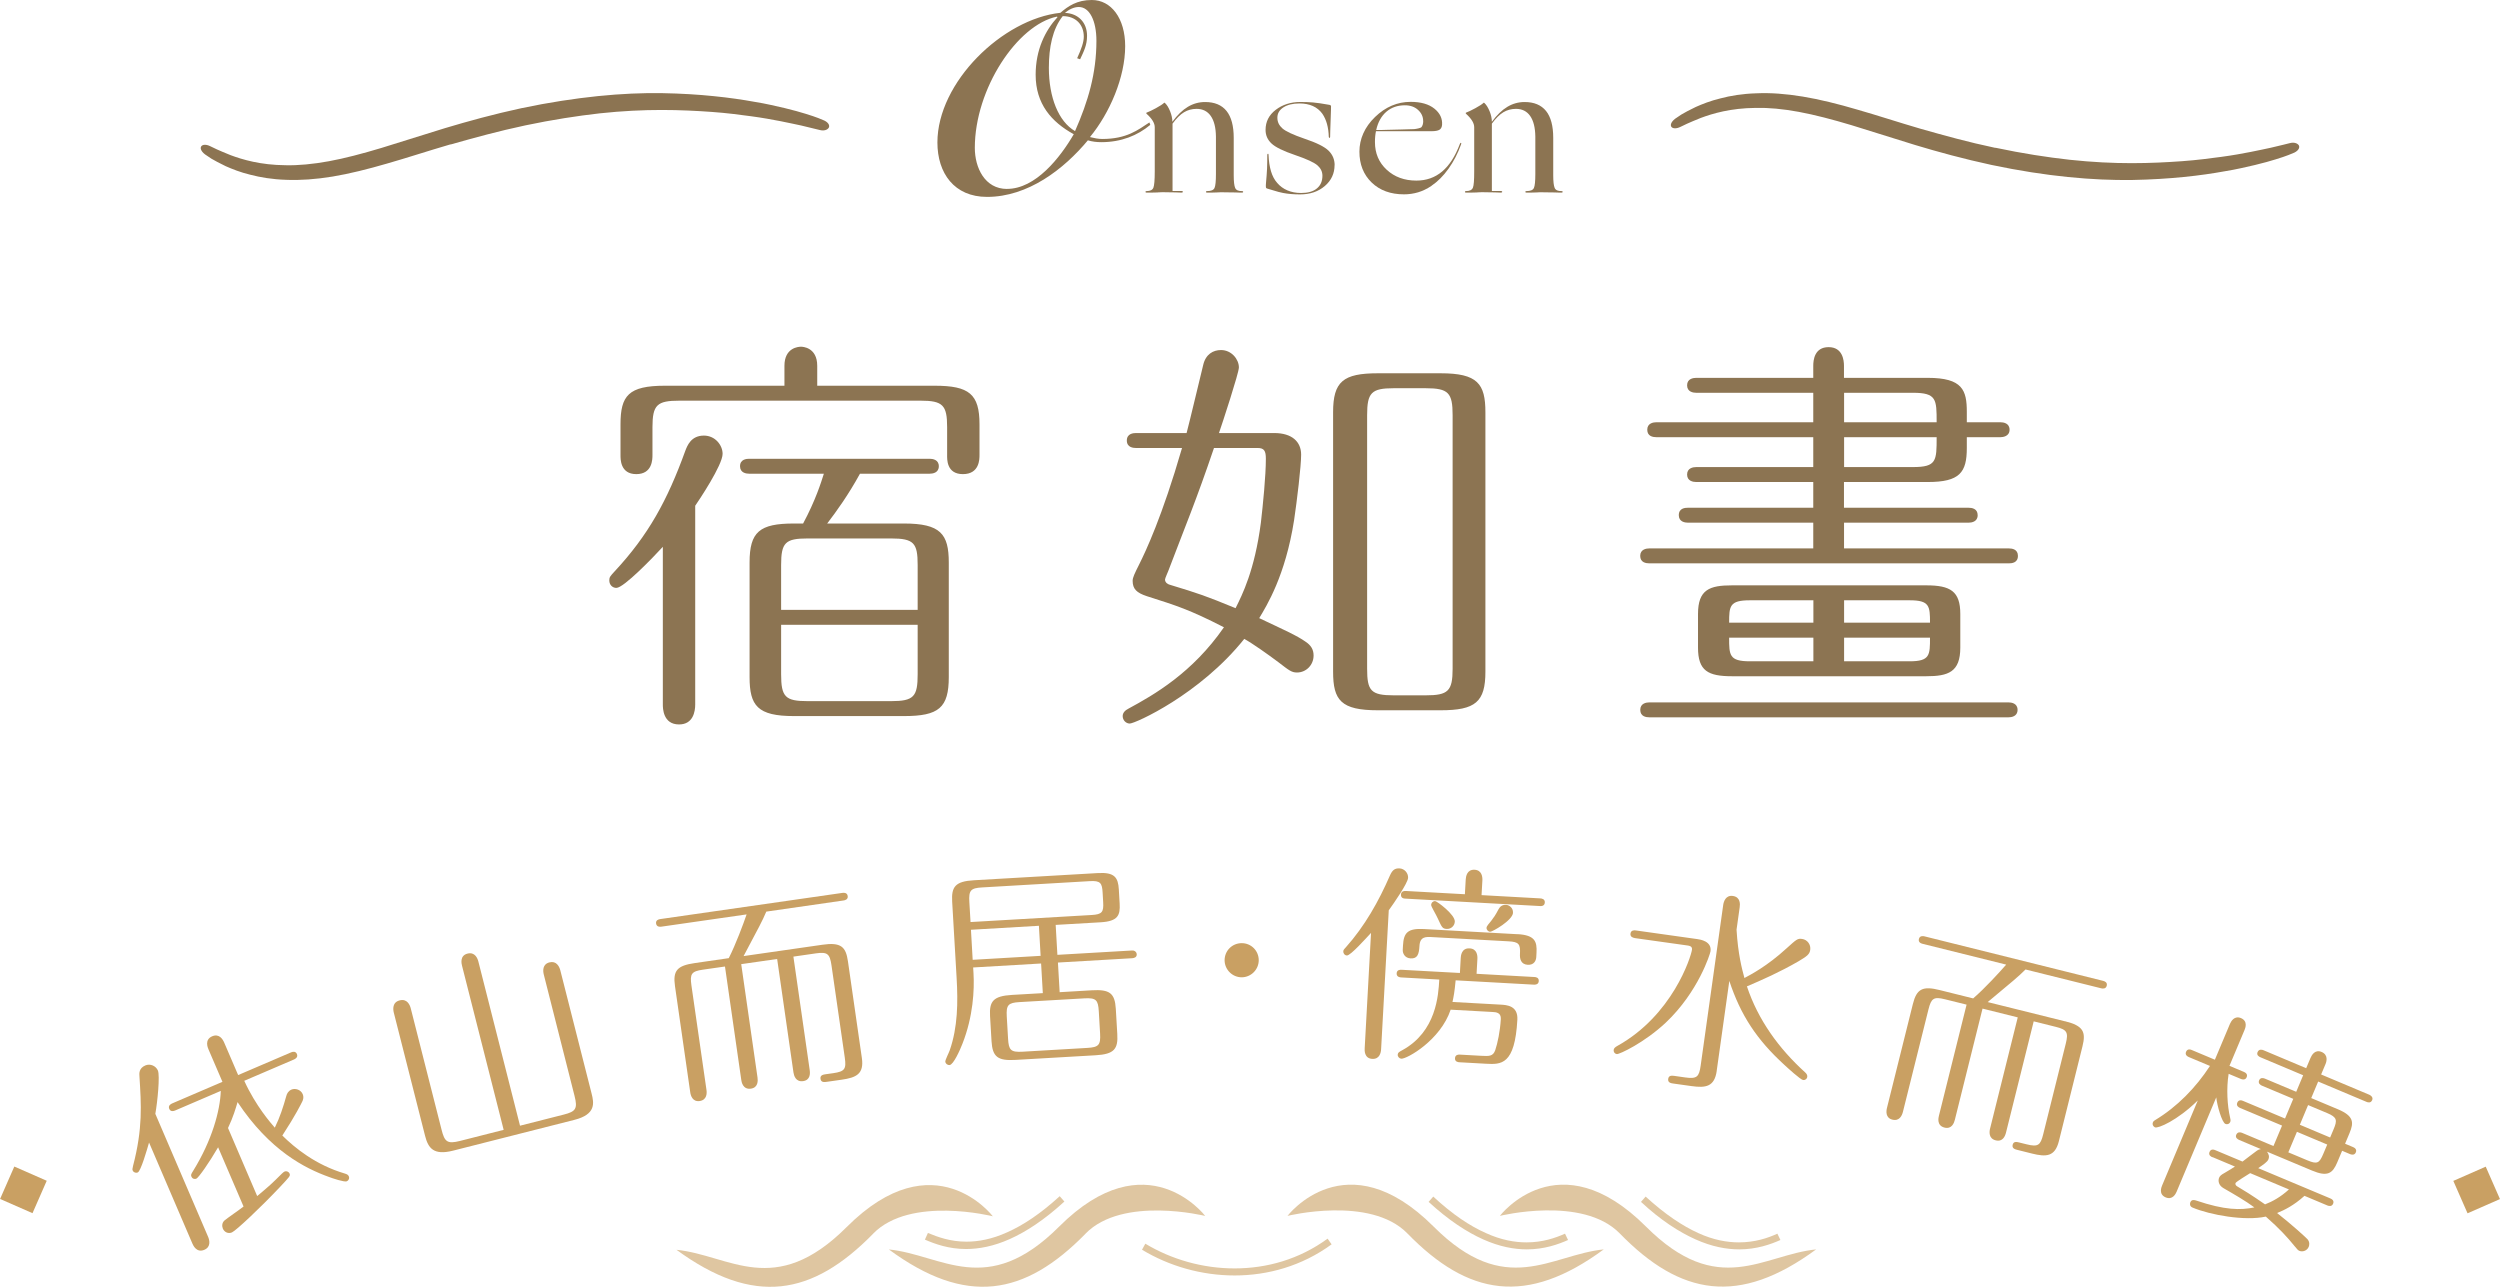 <?xml version="1.0" encoding="UTF-8"?><svg id="_層_2" xmlns="http://www.w3.org/2000/svg" viewBox="0 0 421.67 217.03"><defs><style>.cls-1{fill:#c9a063;}.cls-2{fill:#dfc6a1;}.cls-3{fill:#8c7452;}</style></defs><g id="_層_1-2"><g><g><g><path class="cls-3" d="M194.02,21.06c-2.16,1.8-4.9,2.92-8.28,2.92-.77,0-1.53-.09-2.25-.31-4.05,4.86-10.08,9.54-17.01,9.54-5.53,0-8.37-4-8.37-9.18,0-10.17,11.02-20.83,20.74-21.87,1.31-1.12,2.79-2.16,5.31-2.16,3.24,0,5.62,3.06,5.62,7.78,0,5.26-2.61,11.29-5.94,15.34,.72,.18,1.4,.32,2.07,.32,4.14,0,6.03-1.53,7.96-2.79l.14,.4Zm-24.16,10.8c4.81,0,8.95-5.26,11.25-9.22-3.78-2.07-6.43-5.13-6.43-10.03,0-4.23,1.62-7.47,3.69-9.72l-.09-.09c-6.7,1.39-13.86,12.19-13.86,22.14,0,3.33,1.67,6.93,5.44,6.93Zm11.47-9.76c2.2-4.99,3.6-9.72,3.6-15.21,0-3.42-1.17-5.71-2.97-5.71-.85,0-1.71,.45-2.34,.99,2.25,.09,3.73,1.62,3.73,3.87,0,1.58-.54,2.61-1.17,3.96l-.5-.18c.72-1.58,1.12-2.7,1.12-3.64,0-2.03-1.35-3.46-3.55-3.46-1.71,2.16-2.34,5.22-2.34,8.73,0,4.95,1.62,9.04,4.41,10.66Z"/><path class="cls-3" d="M195.28,32.46c-.56,.02-.97,.03-1.23,.03h-.66c-.12,0-.18-.04-.18-.13s.06-.13,.18-.13c.62,0,1-.19,1.15-.57s.23-1.29,.23-2.73v-7.47c0-.34-.11-.69-.33-1.06-.22-.37-.57-.78-1.05-1.21-.04-.04-.06-.08-.06-.11s.02-.05,.06-.08c.38-.14,.91-.39,1.59-.76,.68-.37,1.13-.67,1.35-.88,.04-.04,.07-.06,.09-.04,.02,0,.05,.04,.09,.07,.32,.3,.6,.76,.85,1.38,.25,.62,.38,1.21,.38,1.77,.84-1.14,1.71-1.98,2.61-2.52,.9-.54,1.87-.81,2.91-.81,1.6,0,2.81,.5,3.62,1.51,.81,1.01,1.21,2.53,1.21,4.54v6.3c0,1.04,.08,1.75,.24,2.13,.16,.38,.55,.56,1.17,.54,.12,0,.18,.04,.18,.13s-.06,.13-.18,.13h-.29c-.15,0-.46,0-.92-.03-.76,0-1.29,0-1.57-.02-.29,0-.49-.01-.58-.01h-.27c-.12,0-.33,0-.63,.03-.46,.02-.81,.03-1.03,.03h-.62c-.12,0-.18-.04-.18-.13s.06-.13,.18-.13c.68,0,1.1-.17,1.26-.53,.16-.35,.24-1.12,.24-2.33v-6.33c-.02-1.52-.31-2.68-.87-3.48s-1.36-1.2-2.4-1.2c-.78,0-1.48,.19-2.11,.57-.63,.38-1.28,1.02-1.94,1.92v11.37h1.56c.12,0,.18,.04,.18,.13s-.06,.13-.18,.13h-.26c-.13,0-.4,0-.82-.03-.66,0-1.12,0-1.4-.02-.27,0-.46-.01-.56-.01h-.3c-.14,0-.38,0-.72,.03Z"/><path class="cls-3" d="M225.1,27.84c0,1.42-.55,2.6-1.65,3.54-1.1,.94-2.49,1.41-4.17,1.41-.52,0-1.02-.02-1.5-.06-.48-.04-.93-.1-1.35-.18-.52-.1-1.08-.25-1.67-.44-.59-.19-.93-.29-1.04-.31-.08-.02-.13-.06-.17-.12-.03-.06-.04-.16-.04-.3v-.18c0-.08,0-.22,.03-.42,.08-.82,.13-1.59,.17-2.33,.03-.73,.04-1.5,.04-2.32,0-.12,.04-.19,.11-.2,.07,0,.1,.04,.1,.17,.04,1.08,.18,2.01,.42,2.8,.24,.79,.59,1.45,1.05,1.96,.46,.54,1.03,.96,1.71,1.25,.68,.29,1.45,.44,2.31,.44,1.16,0,2.05-.25,2.67-.77,.62-.51,.93-1.22,.93-2.14,0-.68-.28-1.26-.84-1.75s-1.81-1.07-3.75-1.73c-2-.68-3.33-1.33-4-1.96s-1-1.39-1-2.29c0-1.38,.57-2.51,1.72-3.39s2.54-1.32,4.16-1.32c.8,0,1.5,.03,2.12,.08,.61,.05,1.54,.18,2.8,.41,.1,.04,.17,.07,.2,.1s.04,.08,.04,.13c0,.14,0,.35-.01,.63-.01,.28-.03,.79-.05,1.53-.04,.94-.06,1.62-.07,2.03-.01,.41-.02,.73-.02,.97,0,.12-.04,.18-.1,.18s-.12-.06-.13-.18c-.02-.8-.12-1.52-.3-2.17-.18-.65-.44-1.22-.78-1.72-.42-.58-.96-1.02-1.61-1.31-.65-.29-1.41-.43-2.26-.43-1.12,0-2.02,.22-2.7,.66-.68,.44-1.02,1.02-1.02,1.74s.28,1.3,.84,1.8c.56,.5,1.8,1.08,3.72,1.74,2.04,.68,3.4,1.36,4.08,2.03,.68,.67,1.02,1.49,1.02,2.45Z"/><path class="cls-3" d="M241.45,31.35c-.76,.5-1.52,.87-2.27,1.09s-1.54,.34-2.36,.34c-2.26,0-4.08-.66-5.46-1.99-1.38-1.33-2.07-3.07-2.07-5.21s.88-4.15,2.64-5.85c1.76-1.7,3.76-2.55,6-2.55,1.72,0,3.05,.38,4,1.14,.95,.76,1.38,1.68,1.3,2.76-.04,.4-.2,.67-.46,.82-.27,.15-.71,.23-1.3,.23h-9.39c-.06,.28-.1,.58-.13,.88-.03,.31-.04,.63-.04,.97,0,1.88,.66,3.43,1.98,4.65,1.32,1.22,2.99,1.83,5.01,1.83,1.68,0,3.12-.51,4.34-1.53,1.21-1.02,2.21-2.56,2.98-4.62,.06-.16,.12-.23,.2-.21,.07,.02,.07,.11,.01,.27-.54,1.5-1.24,2.86-2.11,4.08-.87,1.22-1.83,2.18-2.87,2.88Zm-1.41-10.95c0-.72-.29-1.34-.86-1.86-.57-.52-1.31-.78-2.23-.78-1.24,0-2.28,.37-3.12,1.09-.84,.73-1.41,1.75-1.71,3.08,.6,0,1.21,0,1.83-.03,.62-.02,1.44-.04,2.46-.06,.6-.02,1.04-.04,1.32-.04,.28-.01,.54-.02,.78-.02,.22-.02,.46-.06,.71-.12,.25-.06,.42-.12,.5-.18,.1-.1,.18-.25,.24-.43,.06-.19,.09-.41,.09-.65Z"/><path class="cls-3" d="M249.16,32.46c-.56,.02-.97,.03-1.23,.03h-.66c-.12,0-.18-.04-.18-.13s.06-.13,.18-.13c.62,0,1-.19,1.16-.57s.22-1.29,.22-2.73v-7.47c0-.34-.11-.69-.33-1.06-.22-.37-.57-.78-1.05-1.21-.04-.04-.06-.08-.06-.11s.02-.05,.06-.08c.38-.14,.91-.39,1.59-.76s1.13-.67,1.35-.88c.04-.04,.07-.06,.09-.04,.02,0,.05,.04,.09,.07,.32,.3,.6,.76,.86,1.38,.25,.62,.38,1.21,.38,1.77,.84-1.14,1.71-1.98,2.61-2.52,.9-.54,1.87-.81,2.91-.81,1.6,0,2.8,.5,3.62,1.51,.81,1.01,1.21,2.53,1.21,4.54v6.3c0,1.04,.08,1.75,.24,2.13s.55,.56,1.17,.54c.12,0,.18,.04,.18,.13s-.06,.13-.18,.13h-.29c-.15,0-.46,0-.92-.03-.76,0-1.29,0-1.58-.02-.29,0-.48-.01-.58-.01h-.27c-.12,0-.33,0-.63,.03-.46,.02-.81,.03-1.04,.03h-.62c-.12,0-.18-.04-.18-.13s.06-.13,.18-.13c.68,0,1.1-.17,1.26-.53,.16-.35,.24-1.12,.24-2.33v-6.33c-.02-1.52-.31-2.68-.87-3.48s-1.36-1.2-2.4-1.2c-.78,0-1.49,.19-2.12,.57s-1.28,1.02-1.94,1.92v11.37h1.56c.12,0,.18,.04,.18,.13s-.06,.13-.18,.13h-.25c-.13,0-.41,0-.83-.03-.66,0-1.12,0-1.4-.02-.27,0-.46-.01-.55-.01h-.3c-.14,0-.38,0-.72,.03Z"/></g><g><path class="cls-3" d="M336.57,24.92c4.57,.97,8.75,1.61,12.54,2.03,3.83,.41,7.29,.57,10.43,.57,3.14,0,5.97-.15,8.48-.33,2.52-.18,4.69-.47,6.63-.73,1.94-.26,3.57-.56,4.95-.83,1.39-.27,2.53-.53,3.45-.72,1.82-.42,2.8-.68,3.18-.77,.71-.19,1.27,.03,1.49,.35s.04,.86-.71,1.24c-.39,.17-1.33,.59-3.18,1.15-.92,.28-2.07,.62-3.52,.96-1.41,.32-3.11,.74-5.07,1.05-1.98,.36-4.26,.7-6.87,.96-2.61,.26-5.5,.45-8.78,.51-3.25,.04-6.83-.1-10.78-.5s-8.21-1.05-12.91-2.04c-4.67-1.01-8.96-2.18-12.87-3.36l-10.72-3.34c-3.23-.97-6.21-1.75-8.9-2.25s-5.13-.72-7.25-.67c-4.26,.03-7.33,.96-9.31,1.7-1,.4-1.74,.72-2.3,.97l-1.11,.53c-.69,.34-1.25,.3-1.5,.03-.24-.27-.15-.81,.6-1.4,.2-.13,.52-.35,1.07-.72,.57-.33,1.34-.76,2.42-1.27,1.09-.48,2.44-1.03,4.14-1.44,1.69-.45,3.71-.79,6.07-.86,2.34-.11,4.98,.08,7.82,.55,2.84,.47,5.95,1.24,9.21,2.2,3.3,.94,6.83,2.11,10.67,3.23,3.88,1.1,8.03,2.26,12.6,3.22Z"/><path class="cls-3" d="M75.98,24.35c-3.84,1.12-7.37,2.29-10.67,3.23-3.27,.95-6.37,1.73-9.21,2.2-2.84,.47-5.48,.65-7.82,.55-2.36-.07-4.38-.42-6.07-.86-1.7-.41-3.05-.96-4.14-1.44-1.07-.51-1.85-.94-2.42-1.27-.55-.37-.87-.59-1.07-.72-.75-.58-.85-1.13-.6-1.4,.24-.27,.81-.32,1.5,.03l1.11,.53c.56,.25,1.3,.57,2.3,.97,1.98,.74,5.05,1.67,9.31,1.7,2.11,.05,4.56-.18,7.25-.67s5.67-1.28,8.9-2.25l10.72-3.34c3.91-1.17,8.19-2.35,12.87-3.36,4.71-.99,8.97-1.63,12.91-2.04,3.95-.4,7.53-.55,10.78-.5,3.28,.06,6.18,.24,8.78,.51,2.61,.26,4.89,.6,6.87,.96,1.96,.31,3.66,.73,5.07,1.05,1.44,.34,2.59,.68,3.52,.96,1.85,.56,2.8,.98,3.18,1.15,.76,.37,.94,.91,.71,1.24s-.78,.54-1.49,.35c-.38-.08-1.36-.34-3.18-.77-.92-.19-2.07-.45-3.45-.72-1.39-.27-3.02-.57-4.95-.83-1.94-.26-4.11-.55-6.63-.73-2.52-.18-5.34-.33-8.48-.33s-6.6,.16-10.43,.57c-3.79,.43-7.97,1.07-12.54,2.03-4.57,.97-8.72,2.12-12.6,3.22Z"/></g></g><g><g><path class="cls-3" d="M117.26,118.83c0,1.19-.35,3.36-2.73,3.36-2.73,0-2.73-2.8-2.73-3.36v-26.6c-1.61,1.75-6.58,6.93-7.84,6.93-.63,0-1.19-.49-1.19-1.26,0-.56,.14-.7,.91-1.54,5.67-6.09,8.89-11.97,11.9-20.3,.35-.91,.98-2.59,3.15-2.59,1.89,0,3.15,1.61,3.15,3.08,0,1.89-3.99,7.84-4.62,8.75v33.53Zm15.05-53.77v-3.36c0-3.08,2.38-3.22,2.8-3.22,.21,0,2.73,.07,2.73,3.22v3.36h19.81c5.81,0,7.56,1.4,7.56,6.51v5.18c0,.7,0,3.22-2.8,3.22s-2.66-2.59-2.66-3.22v-4.69c0-3.71-.7-4.48-4.48-4.48h-40.67c-3.78,0-4.55,.7-4.55,4.48v4.69c0,.7,0,3.22-2.73,3.22s-2.66-2.59-2.66-3.22v-5.18c0-4.83,1.33-6.51,7.49-6.51h20.16Zm20.16,23.24c6.16,0,7.56,1.75,7.56,6.58v19.32c0,5.18-1.68,6.58-7.56,6.58h-18.55c-6.16,0-7.49-1.75-7.49-6.58v-19.32c0-5.18,1.68-6.58,7.49-6.58h1.54c2.1-3.92,3.01-6.86,3.5-8.4h-12.6c-.49,0-1.54-.14-1.54-1.26,0-1.19,1.12-1.26,1.54-1.26h30.45c.49,0,1.54,.14,1.54,1.26s-1.05,1.26-1.54,1.26h-11.76c-1.96,3.57-3.92,6.3-5.53,8.4h12.95Zm2.31,14.56v-7.56c0-3.71-.63-4.48-4.48-4.48h-14.07c-3.78,0-4.48,.7-4.48,4.48v7.56h23.03Zm-23.03,2.52v8.33c0,3.85,.7,4.55,4.48,4.55h14.07c3.85,0,4.48-.77,4.48-4.55v-8.33h-23.03Z"/><path class="cls-3" d="M214.91,73.04c3.01,0,4.55,1.47,4.55,3.64,0,1.96-.7,7.77-1.19,11.06-1.47,9.38-4.62,14.42-5.88,16.52,4.13,1.96,6.37,2.94,7.84,3.99,.84,.56,1.33,1.26,1.33,2.31,0,1.61-1.26,2.87-2.8,2.87-.91,0-1.33-.35-3.15-1.75-1.68-1.26-4.34-3.15-5.74-3.92-7.49,9.38-18.41,14.28-19.32,14.28-.63,0-1.19-.56-1.19-1.26,0-.56,.42-.98,.98-1.26,4.27-2.31,10.78-6.02,16.1-13.72-5.88-3.01-7.98-3.64-13.02-5.25-1.68-.56-2.38-1.19-2.38-2.59,0-.56,.35-1.26,1.12-2.8,1.05-2.1,3.85-7.98,7.21-19.6h-7.77c-.42,0-1.54-.07-1.54-1.26s1.12-1.26,1.54-1.26h8.54c.49-1.82,2.38-9.8,2.8-11.48,.42-1.82,1.68-2.52,3.01-2.52,1.75,0,3.01,1.54,3.01,2.94,0,.91-2.8,9.45-3.36,11.06h9.31Zm-10.15,2.52c-3.01,8.89-4.83,13.16-7.7,20.72-.07,.21-.56,1.26-.56,1.47,0,.56,.56,.84,.91,.91,4.83,1.47,5.88,1.82,10.99,3.92,1.12-2.24,3.22-6.37,4.27-14.42,.35-3.01,.84-7.91,.84-10.78,0-1.33-.28-1.82-1.4-1.82h-7.35Zm45.78,37.73c0,5.11-1.68,6.51-7.56,6.51h-10.57c-6.23,0-7.56-1.68-7.56-6.51v-43.75c0-5.18,1.68-6.58,7.56-6.58h10.57c6.23,0,7.56,1.75,7.56,6.58v43.75Zm-5.53-43.26c0-3.78-.7-4.55-4.55-4.55h-5.39c-3.78,0-4.48,.77-4.48,4.55v42.77c0,3.71,.63,4.48,4.48,4.48h5.39c3.78,0,4.55-.7,4.55-4.48v-42.77Z"/><path class="cls-3" d="M311.03,85.64h21c.56,0,1.54,.14,1.54,1.26s-1.05,1.26-1.54,1.26h-21v4.34h27.79c.56,0,1.54,.14,1.54,1.26,0,1.19-1.05,1.26-1.54,1.26h-60.63c-.56,0-1.54-.14-1.54-1.26s1.05-1.26,1.54-1.26h27.65v-4.34h-21.14c-.49,0-1.54-.14-1.54-1.26,0-1.19,1.05-1.26,1.54-1.26h21.14v-4.34h-19.74c-.49,0-1.54-.14-1.54-1.26s1.05-1.26,1.54-1.26h19.74v-5.04h-26.46c-.56,0-1.54-.14-1.54-1.26s1.05-1.26,1.54-1.26h26.46v-4.97h-19.74c-.49,0-1.54-.14-1.54-1.26s1.05-1.26,1.54-1.26h19.74v-2.03c0-.98,.21-3.15,2.59-3.15s2.59,2.24,2.59,3.15v2.03h14.14c5.88,0,6.58,2.1,6.58,5.74v1.75h5.67c.49,0,1.54,.14,1.54,1.26s-1.12,1.26-1.54,1.26h-5.67v1.82c0,4.13-1.19,5.74-6.58,5.74h-14.14v4.34Zm-32.83,35.35c-.56,0-1.54-.14-1.54-1.26s1.05-1.26,1.54-1.26h60.56c.49,0,1.54,.14,1.54,1.26s-1.05,1.26-1.54,1.26h-60.56Zm46.7-22.26c4.06,0,5.74,.98,5.74,4.83v5.67c0,4.13-2.03,4.83-5.74,4.83h-32.76c-4.06,0-5.74-.91-5.74-4.83v-5.67c0-4.13,1.96-4.83,5.74-4.83h32.76Zm-19.04,2.52h-10.71c-3.43,0-3.5,.98-3.5,3.78h14.21v-3.78Zm0,6.3h-14.21c0,2.94,0,3.99,3.5,3.99h10.71v-3.99Zm5.18-36.33h15.61c0-3.85,0-4.97-3.99-4.97h-11.62v4.97Zm0,7.56h11.62c3.99,0,3.99-1.05,3.99-5.04h-15.61v5.04Zm0,26.25h14.49c0-2.8-.07-3.78-3.43-3.78h-11.06v3.78Zm0,6.51h11.06c3.43,0,3.43-1.05,3.43-3.99h-14.49v3.99Z"/></g><g><g><path class="cls-1" d="M35.1,208.61c.23,.53,.53,1.69-.63,2.19-1.32,.57-1.89-.76-2.02-1.05l-7.31-17.04c-.33,1.16-1.38,4.82-1.91,5.05-.3,.13-.71,0-.85-.34-.06-.13-.07-.25,.06-.77,1.66-6.35,1.38-10.3,1.08-15.11-.04-.45-.11-1.36,.98-1.83,.86-.37,1.8,.09,2.13,.85,.37,.86-.06,5.24-.43,7.31l8.9,20.74Zm6.1-26.31c1.96,4.29,4.53,7.18,5.15,7.9,.84-1.69,1.43-3.51,1.94-5.34,.1-.4,.34-.85,.87-1.08,.63-.27,1.56,0,1.89,.75,.24,.56,.05,1.04-.08,1.29-.17,.34-1.08,2.23-3.35,5.71,2.1,2.07,5.61,4.96,10.54,6.41,.32,.1,.55,.19,.67,.46,.16,.36-.04,.72-.34,.85-.4,.17-2.41-.5-3.02-.74-4.03-1.45-9.98-4.45-15.4-12.62-.32,1.08-.71,2.46-1.61,4.37l4.92,11.48c2.1-1.76,2.36-1.99,4.17-3.79,.22-.21,.34-.3,.47-.36,.26-.11,.66,0,.82,.35,.17,.4,.05,.49-1.72,2.38-3.18,3.36-7.28,7.23-8,7.55-.63,.27-1.27-.04-1.53-.64-.18-.43-.15-.99,.27-1.37,.31-.29,2.73-1.95,3.22-2.36l-4.29-9.99c-1.49,2.56-3.28,5.13-3.68,5.3-.26,.11-.65,.04-.82-.35-.13-.3-.06-.41,.33-1.04,3.12-5.06,4.51-10.04,4.62-13.42l-7.71,3.31c-.23,.1-.76,.25-.98-.28s.21-.79,.47-.91l8.5-3.65-2.36-5.49c-.11-.26-.7-1.62,.63-2.19,1.19-.51,1.79,.52,2.02,1.05l2.36,5.49,8.93-3.83c.23-.1,.76-.25,.98,.28s-.24,.81-.47,.91l-8.44,3.62Z"/><path class="cls-1" d="M84.95,190.56l-7.02-27.67c-.08-.31-.43-1.71,.93-2.05,1.26-.32,1.7,.83,1.83,1.36l7.02,27.67,7.36-1.87c2.06-.52,2.38-1.01,1.84-3.14l-5.19-20.48c-.17-.66-.22-1.76,.96-2.06,1.15-.29,1.65,.66,1.83,1.36l5.27,20.76c.41,1.61,.78,3.52-2.92,4.45l-20.45,5.19c-3.28,.83-4.19-.42-4.72-2.52l-5.27-20.76c-.13-.52-.29-1.75,1-2.07,1.26-.32,1.72,.79,1.86,1.35l5.2,20.48c.51,2.02,.95,2.43,3.11,1.88l7.36-1.87Z"/><path class="cls-1" d="M138.69,159.35c3.17-.46,3.98,.34,4.33,2.79l2.35,16.32c.39,2.71-.98,3.3-3.4,3.65l-2.53,.36c-.36,.05-.96,.14-1.05-.5s.48-.72,.87-.78l1.28-.18c1.96-.28,2.22-.72,1.95-2.61l-2.25-15.61c-.28-1.92-.69-2.26-2.61-1.99l-3.81,.55,2.75,19.13c.09,.61,.1,1.7-1.11,1.87-1.25,.18-1.55-.94-1.63-1.47l-2.75-19.13-6.06,.87,2.75,19.13c.07,.5,.13,1.69-1.11,1.87-1.39,.2-1.59-1.19-1.63-1.47l-2.75-19.13-3.71,.53c-1.96,.28-2.22,.72-1.95,2.64l2.54,17.64c.09,.61,.06,1.7-1.15,1.88-1.21,.17-1.52-.95-1.59-1.48l-2.57-17.89c-.38-2.64,.37-3.47,3.33-3.9l5.74-.83c1.16-2.28,2.45-5.74,3.01-7.38l-14.39,2.07c-.28,.04-.79,.04-.88-.53s.44-.72,.69-.75l30.75-4.42c.29-.04,.79-.04,.88,.53s-.44,.72-.69,.75l-13.04,1.88c-.71,1.67-1.2,2.54-3.83,7.5l13.29-1.91Z"/><path class="cls-1" d="M178.36,161.05l12.54-.73c.25-.05,.8,.1,.83,.64,.03,.54-.5,.64-.75,.66l-12.54,.73,.29,5,5.43-.32c2.98-.17,3.88,.46,4.04,3.12l.25,4.24c.15,2.52-.49,3.42-3.65,3.6l-13.48,.78c-3.02,.18-3.92-.49-4.08-3.15l-.25-4.24c-.14-2.48,.52-3.38,3.69-3.57l5.21-.3-.29-5-11.46,.67,.06,1.01c.16,2.73-.05,7.25-1.87,11.86-.41,1.07-1.52,3.55-2.17,3.59-.4,.02-.7-.28-.72-.57-.02-.29,.66-1.62,.75-1.92,1.36-3.9,1.4-8.09,1.16-12.22l-.75-12.86c-.14-2.48,.49-3.42,3.68-3.6l20.88-1.21c2.84-.17,3.43,.74,3.55,2.75l.14,2.41c.11,1.94-.26,2.97-3.21,3.14l-7.58,.44,.29,5.07Zm-14.67-5.53l20.45-1.19c1.76-.1,2.03-.51,1.93-2.17l-.09-1.58c-.09-1.62-.34-2.07-2.17-1.96l-18.15,1.06c-1.94,.11-2.28,.49-2.16,2.47l.2,3.38Zm11.54,.63l-11.46,.67,.29,5.07,11.46-.67-.29-5.07Zm10.1,14.41c-.11-1.91-.46-2.28-2.43-2.17l-10.92,.63c-1.94,.11-2.28,.49-2.17,2.43l.22,3.77c.11,1.9,.46,2.28,2.43,2.17l10.92-.64c1.94-.11,2.28-.49,2.17-2.43l-.22-3.77Z"/><path class="cls-1" d="M212.31,161.95c0,1.58-1.29,2.88-2.87,2.89-1.58,0-2.88-1.29-2.89-2.87,0-1.62,1.28-2.88,2.87-2.89s2.88,1.25,2.89,2.87Z"/><path class="cls-1" d="M232.95,176.95c-.03,.58-.24,1.72-1.5,1.65-1.37-.08-1.29-1.48-1.27-1.8l1.07-19.45c-.77,.82-3.46,3.85-4.07,3.81-.4-.02-.63-.4-.61-.68,.01-.22,.05-.29,.43-.7,3.19-3.57,5.55-7.77,7.45-12.14,.37-.81,.75-1.22,1.62-1.17,.83,.05,1.47,.8,1.43,1.59-.05,.9-2.36,4.23-3.26,5.48l-1.29,23.4Zm13.29-12.86l.14-2.52c.02-.29,.09-1.69,1.5-1.61,1.26,.07,1.34,1.23,1.31,1.77l-.14,2.52,9.74,.54c.25,.01,.79,.08,.75,.69-.03,.58-.58,.62-.83,.6l-13.19-.73c-.18,1.97-.33,2.69-.53,3.65l8.12,.45c1.01,.06,2.95,.16,2.82,2.54-.42,7.69-2.76,7.56-5.28,7.43l-4.49-.25c-.22-.01-.79-.08-.75-.69s.61-.62,.83-.6l3.6,.2c1.33,.07,1.98,.11,2.36-.95,.39-1.17,.82-3.16,.94-5.25,.06-1.11-.84-1.16-1.38-1.19l-7.08-.39c-1.73,5.17-7.38,8.32-8.32,8.27-.32-.02-.63-.32-.61-.68,.02-.36,.24-.46,.76-.75,5.76-3.14,6.1-9.29,6.25-11.92l-6.43-.36c-.22-.01-.79-.08-.76-.69,.03-.61,.61-.62,.83-.6l9.85,.54Zm.84-13.26l.14-2.48c.03-.5,.2-1.72,1.5-1.65,1.22,.07,1.34,1.19,1.31,1.8l-.14,2.48,9.92,.55c.25,.01,.79,.12,.75,.69-.03,.61-.58,.62-.83,.6l-22.68-1.25c-.22-.01-.79-.04-.75-.69,.03-.61,.61-.62,.83-.6l9.96,.55Zm8.86,6.73c2.98,.16,3.32,1.26,3.22,3.13l-.04,.75c-.04,.65-.43,1.35-1.44,1.29-1.19-.07-1.35-1.05-1.31-1.8,.09-1.69-.17-2.07-1.94-2.16l-12.87-.71c-1.04-.06-2.05-.11-2.14,1.47-.08,1.44-.34,2.18-1.49,2.12-.97-.05-1.36-.83-1.33-1.44l.04-.75c.12-2.12,.77-2.91,3.54-2.76l15.75,.87Zm-10.56-2.1c-.04,.72-.65,1.26-1.37,1.22-.72-.04-.81-.26-1.49-1.74-.29-.67-1.15-2.05-1.13-2.3,.02-.4,.33-.67,.68-.65,.32,.02,3.37,2.28,3.31,3.46Zm9.82-1.51c-.07,1.29-3.5,3.23-3.86,3.21-.36-.02-.63-.36-.61-.68,.02-.29,.47-.77,.78-1.15,.47-.62,.7-.93,1.26-1.99,.24-.46,.66-.76,1.27-.72,.5,.03,1.2,.5,1.15,1.33Z"/><path class="cls-1" d="M275.7,158.21c-.25-.04-.77-.18-.69-.75s.62-.57,.87-.53l10.37,1.46c.5,.07,2.5,.35,2.26,2.06-.06,.43-2.05,6.84-7.54,12.03-3.64,3.41-7.84,5.37-8.27,5.31-.32-.04-.57-.33-.52-.73,.04-.25,.24-.44,.6-.64,9.3-5.16,12.42-14.98,12.6-16.22,.09-.61-.45-.68-.7-.72l-8.98-1.26Zm13.86,22.41c-.38,2.67-1.83,2.91-4.25,2.57l-3.07-.43c-.36-.05-.96-.13-.87-.78,.09-.64,.66-.56,1.05-.51l1.82,.26c1.96,.27,2.34-.07,2.61-2l3.8-27.09c.08-.57,.42-1.69,1.63-1.52,1.28,.18,1.23,1.37,1.15,1.91l-.53,3.78c.25,4.14,.92,6.64,1.33,8.15,1.02-.55,3.8-1.97,7.1-5,1.71-1.54,1.87-1.7,2.62-1.59,.89,.12,1.5,.94,1.38,1.83-.11,.78-.55,1.08-1.98,1.94-3.24,1.87-6.15,3.14-8.7,4.23,1.89,5.68,5.4,10.5,9.81,14.5,.26,.22,.4,.49,.37,.74-.05,.39-.38,.6-.7,.56-.46-.07-2.65-2.08-3.2-2.59-4.64-4.25-7.33-8.34-9.25-14.13l-2.13,15.18Z"/><path class="cls-1" d="M348.3,172.25c3.11,.77,3.55,1.81,2.95,4.22l-3.98,16c-.66,2.65-2.15,2.69-4.53,2.1l-2.48-.62c-.35-.09-.94-.23-.79-.86,.16-.63,.71-.49,1.1-.39l1.26,.31c1.92,.48,2.33,.17,2.79-1.68l3.81-15.3c.47-1.89,.22-2.36-1.67-2.83l-3.74-.93-4.67,18.76c-.15,.59-.55,1.61-1.74,1.31-1.22-.3-1.08-1.46-.95-1.98l4.67-18.76-5.94-1.48-4.67,18.76c-.12,.49-.51,1.62-1.74,1.31-1.36-.34-1.02-1.7-.95-1.98l4.67-18.76-3.63-.9c-1.92-.48-2.33-.17-2.8,1.71l-4.31,17.29c-.15,.59-.58,1.6-1.77,1.3-1.19-.29-1.05-1.45-.92-1.97l4.37-17.53c.64-2.58,1.66-3.08,4.55-2.35l5.62,1.4c1.94-1.67,4.43-4.39,5.57-5.7l-14.11-3.51c-.28-.07-.75-.26-.61-.82,.14-.56,.68-.5,.93-.44l30.14,7.51c.28,.07,.75,.26,.61,.82-.14,.56-.68,.5-.92,.44l-12.78-3.18c-1.28,1.28-2.07,1.9-6.38,5.5l13.03,3.24Z"/><path class="cls-1" d="M367.14,200.98c-.2,.46-.73,1.45-1.86,.98-1.23-.52-.71-1.74-.6-2.01l6.02-14.34c-3.52,3.44-6.72,4.75-7.22,4.54-.3-.13-.5-.48-.35-.85,.08-.2,.24-.29,.35-.36,3.77-2.28,6.87-5.47,9.27-9.15l-3.55-1.49c-.27-.11-.7-.37-.48-.9,.24-.56,.75-.39,.98-.29l3.88,1.63,2.54-6.04c.2-.46,.76-1.44,1.86-.98,1.23,.52,.71,1.74,.6,2.01l-2.54,6.04,2.42,1.02c.27,.11,.7,.37,.48,.9-.22,.53-.75,.39-.98,.29l-2.06-.86c-.4,2.45-.23,5.37,.25,7.41,.06,.22,.11,.48,.03,.68-.15,.37-.52,.49-.82,.36-.6-.25-1.4-3.09-1.55-4.48l-6.68,15.9Zm6.02-5.79c-.27-.11-.7-.37-.48-.9,.24-.56,.75-.39,.98-.29l4.58,1.92c.4-.3,2.07-1.59,2.46-1.86,.17-.12,.41-.22,.65-.24l-3.68-1.55c-.23-.1-.7-.37-.49-.87,.24-.56,.76-.42,1-.32l5.28,2.22,1.45-3.45-7.07-2.97c-.27-.11-.7-.37-.48-.9,.24-.56,.75-.39,.98-.29l7.07,2.97,1.39-3.32-5.28-2.22c-.23-.1-.7-.37-.48-.9,.22-.53,.75-.39,.98-.29l5.28,2.22,1.17-2.79-7.2-3.03c-.27-.11-.7-.37-.49-.87,.24-.56,.76-.42,1-.32l7.2,3.03,.73-1.73c.2-.46,.74-1.48,1.87-1.01,1.16,.49,.85,1.61,.65,2.07l-.73,1.73,8.13,3.42c.23,.1,.69,.41,.48,.9-.24,.56-.75,.39-.98,.29l-8.13-3.42-1.17,2.79,4.48,1.88c2.72,1.14,2.73,2.24,1.98,4.03l-.75,1.79,1.33,.56c.27,.11,.7,.37,.48,.9-.22,.53-.75,.39-.98,.29l-1.33-.56-.81,1.93c-.79,1.89-1.64,2.51-4.26,1.41l-7.6-3.19c.29,.43,.44,.81,.23,1.31-.18,.43-.83,.86-1.71,1.47l12.15,5.1c.27,.11,.7,.37,.48,.9-.22,.53-.75,.39-.98,.29l-3.85-1.62c-1.83,1.65-3.39,2.4-4.62,2.9,2.38,1.86,4.84,4.1,5.13,4.42,.42,.49,.31,1.03,.2,1.29-.28,.66-1.04,.89-1.57,.67-.23-.1-.34-.22-.88-.88-1.05-1.3-2.46-2.87-4.78-4.9-3.53,.78-9.38-.27-12.36-1.52-.53-.22-.45-.7-.37-.9,.22-.53,.74-.36,.98-.29,4.82,1.63,7.47,1.65,9.82,1.16-1.46-1.08-3.41-2.21-5.2-3.24-.85-.48-.95-1.26-.75-1.76,.14-.33,.37-.51,.93-.82,.78-.45,1.37-.83,1.74-1.07l-3.78-1.59Zm6.37,2.68c-.37,.23-2.37,1.46-2.46,1.66-.1,.23,.05,.45,.3,.59,1.12,.67,2.25,1.34,4.67,3.02,1.26-.49,2.63-1.24,4.03-2.52l-6.54-2.75Zm6.43-3.51l3.22,1.35c1.66,.7,2.02,.5,2.69-1.1l.66-1.56-5.11-2.15-1.45,3.45Zm1.95-4.65l5.11,2.15,.6-1.43c.61-1.46,.6-1.98-1.1-2.69l-3.22-1.35-1.39,3.32Z"/></g><rect class="cls-1" x=".95" y="197.7" width="5.97" height="5.97" transform="translate(81.01 15.35) rotate(23.7)"/><rect class="cls-1" x="414.75" y="197.7" width="5.97" height="5.97" transform="translate(-45.44 184.86) rotate(-23.7)"/></g></g><g><path class="cls-2" d="M147.27,208.08c6.26-6.43,20.19-2.93,20.19-2.93,0,0-9.87-12.97-24.65,1.81-12.18,12.18-19.74,4.74-28.71,3.84,13.03,9.53,22.9,7.78,33.17-2.71Z"/><path class="cls-2" d="M183.09,208.08c6.26-6.43,20.19-2.99,20.19-2.99,0,0-9.87-12.97-24.65,1.81-12.18,12.18-19.74,4.74-28.71,3.84,13.03,9.59,22.9,7.84,33.17-2.65Z"/><path class="cls-2" d="M156.01,209.09c1.69,.73,4,1.58,6.94,1.58,2.14,0,4.63-.45,7.39-1.69,2.76-1.24,5.81-3.22,9.19-6.32l-.79-.9c-3.27,2.99-6.2,4.91-8.86,6.09-2.59,1.18-4.91,1.58-6.88,1.58-2.71,0-4.85-.79-6.49-1.47l-.51,1.13Z"/><path class="cls-2" d="M306.34,210.73c-8.97,.9-16.53,8.35-28.71-3.84-14.78-14.78-24.65-1.81-24.65-1.81,0,0,13.93-3.44,20.19,2.93,10.27,10.55,20.14,12.3,33.17,2.71Z"/><path class="cls-2" d="M277.57,201.82l-.79,.9c3.33,3.1,6.43,5.08,9.19,6.32,2.76,1.24,5.25,1.69,7.39,1.69,2.93,0,5.3-.85,6.94-1.58l-.51-1.07c-1.58,.73-3.78,1.47-6.49,1.47-1.97,0-4.29-.39-6.88-1.58-2.59-1.18-5.53-3.1-8.86-6.15Z"/><path class="cls-2" d="M270.52,210.73c-8.97,.9-16.53,8.35-28.71-3.84-14.78-14.78-24.65-1.81-24.65-1.81,0,0,13.93-3.44,20.19,2.93,10.27,10.55,20.14,12.3,33.17,2.71Z"/><path class="cls-2" d="M241.75,201.82l-.79,.9c3.38,3.1,6.43,5.08,9.19,6.32,2.76,1.24,5.25,1.69,7.39,1.69,2.93,0,5.3-.85,6.94-1.58l-.51-1.07c-1.64,.73-3.78,1.47-6.49,1.47-1.97,0-4.29-.39-6.88-1.58-2.65-1.18-5.58-3.1-8.86-6.15Z"/><path class="cls-2" d="M192.62,210.79c4.57,2.76,10.04,4.34,15.62,4.34s11.34-1.58,16.36-5.25l-.68-.96c-4.79,3.5-10.27,5.02-15.68,5.02s-10.66-1.52-15.06-4.17l-.56,1.02Z"/></g></g></g></svg>